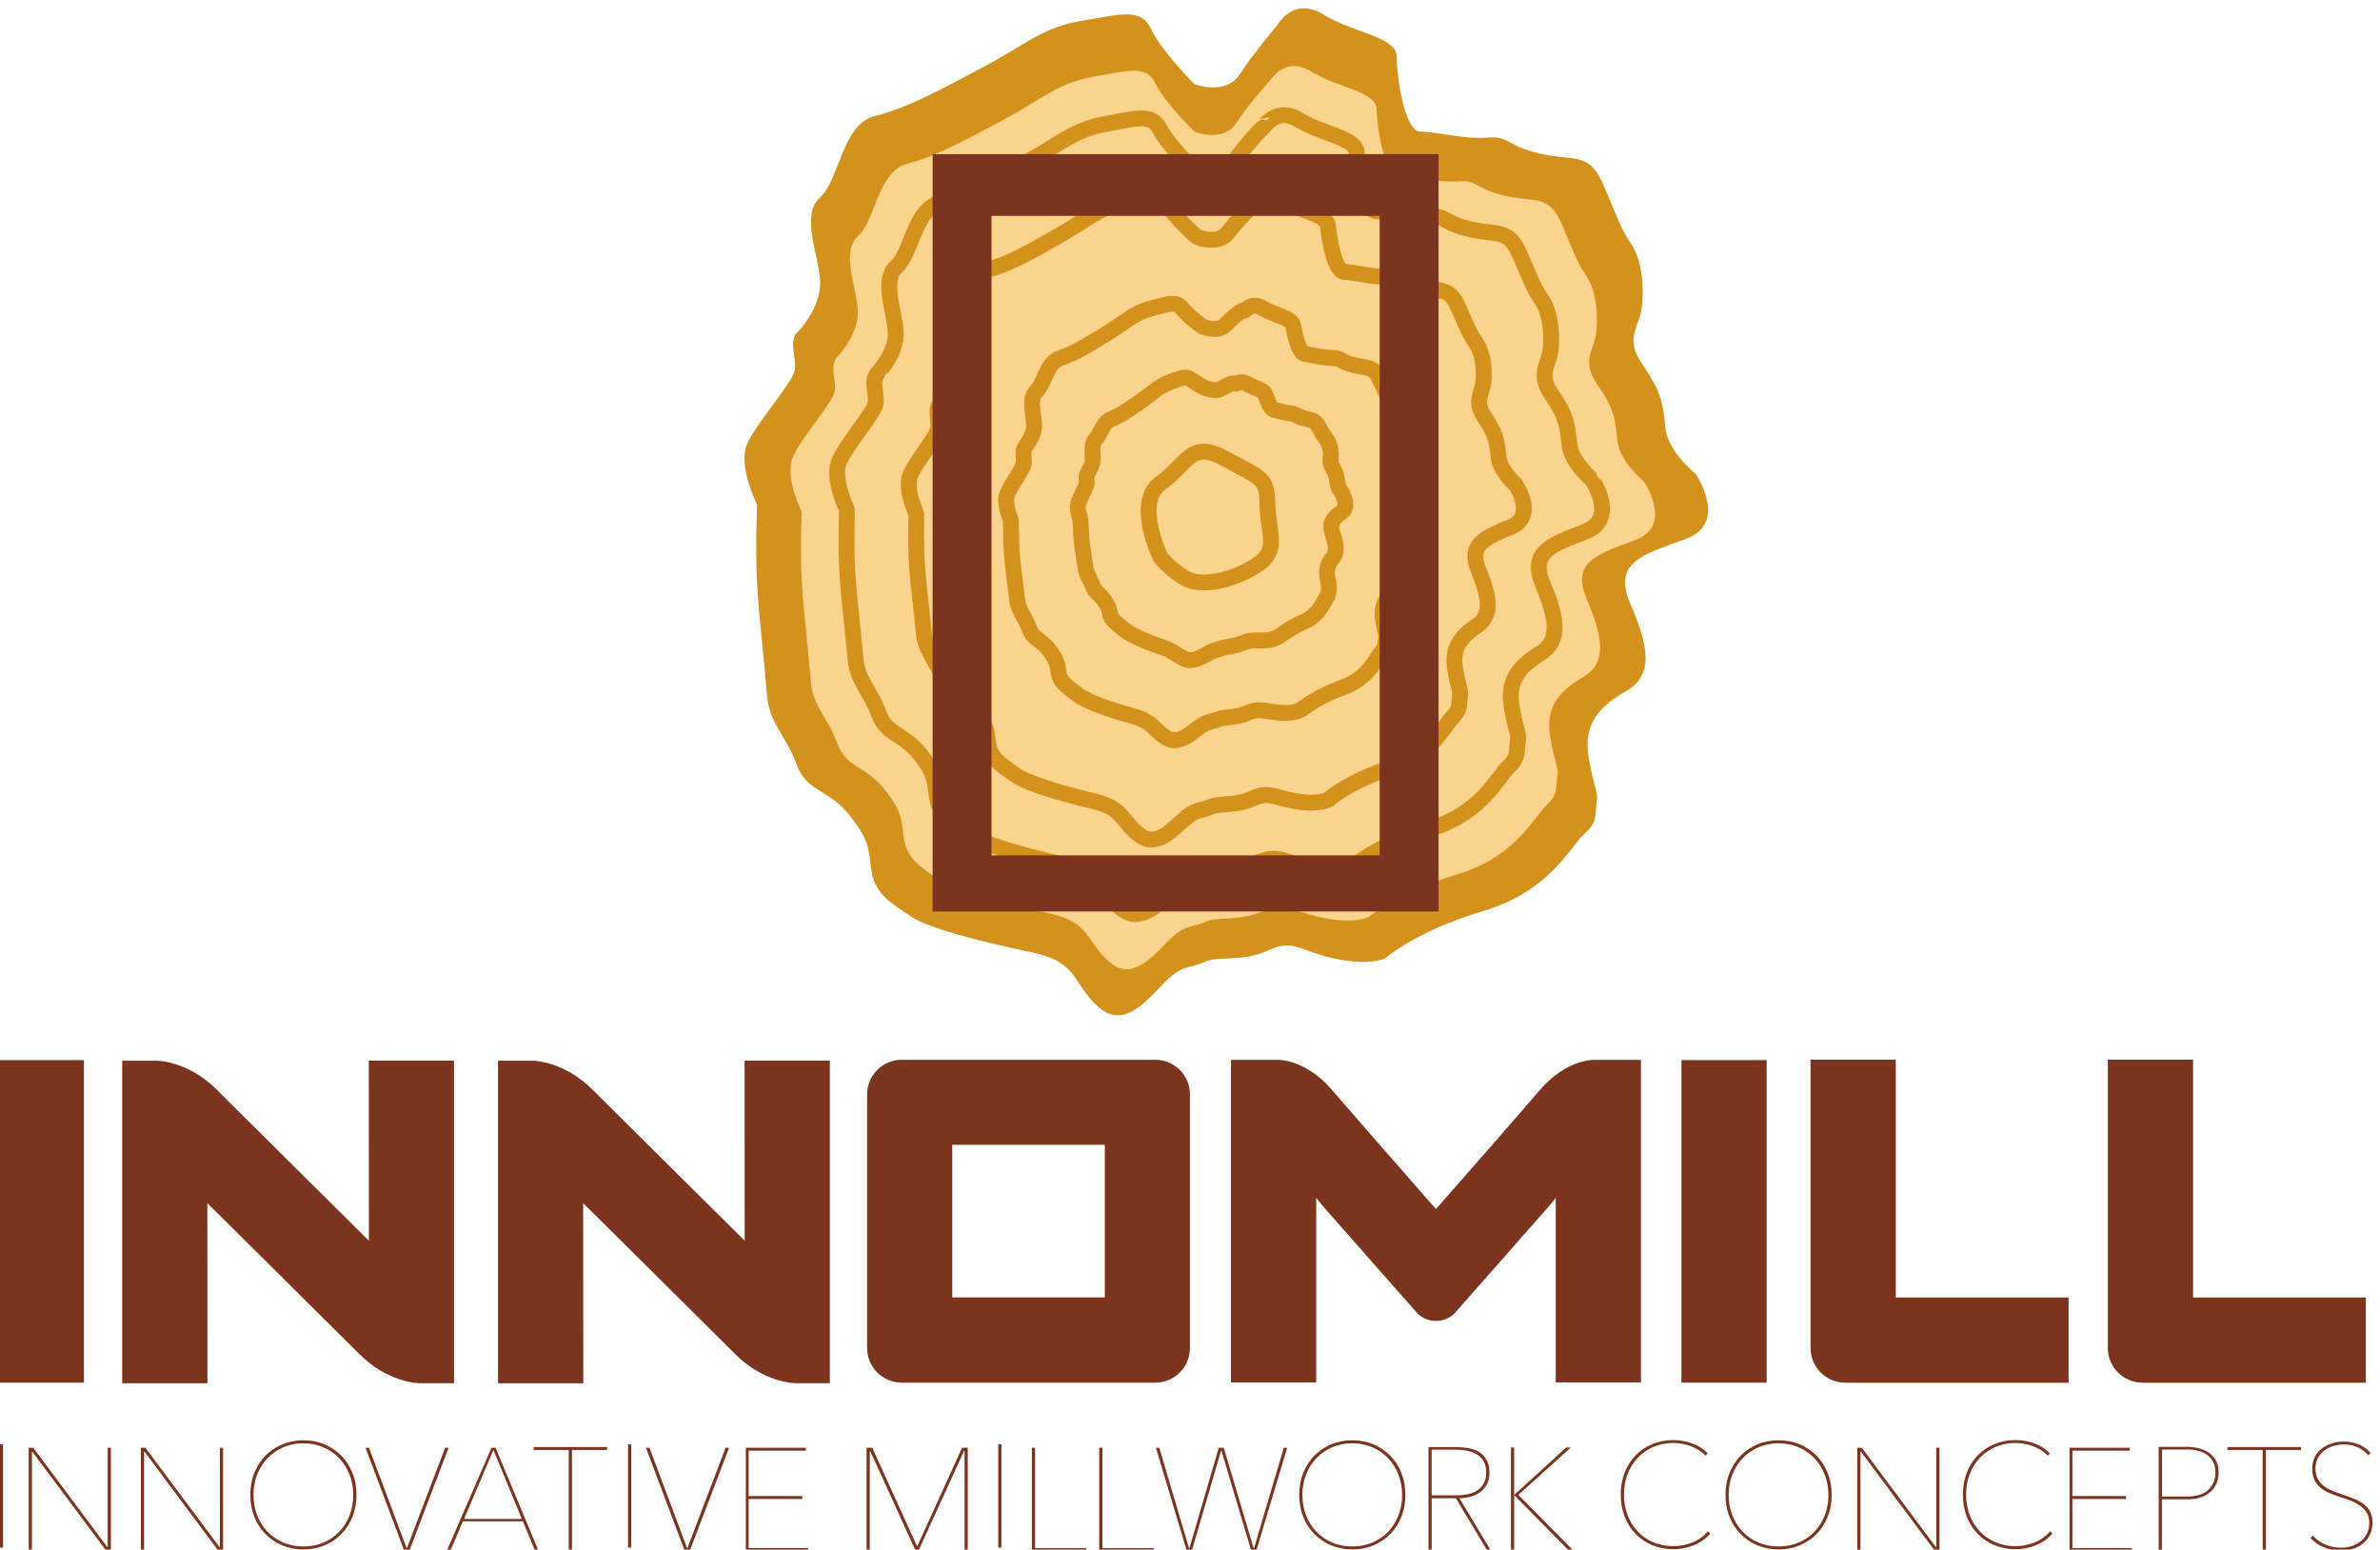 <svg version="1.1" viewBox="0 0 768 500" xmlns="http://www.w3.org/2000/svg"><g transform="matrix(1.81 0 0 -1.81 -315 857)"><path d="m189 227h-15.2v57.5h15.2v-57.5" fill="#7d341f"/><path d="m211 259s21.8-21.6 27-26.8c5.21-5.29 10.8-5.29 10.8-5.29h6.18v57.5h-15.2l.018-32.1s-21.8 21.6-27 26.8c-5.2 5.29-10.8 5.29-10.8 5.29h-6.18v-57.5h15.2l-.019 32.1" fill="#7d341f"/><path d="m278 259s21.8-21.6 27-26.8c5.21-5.29 10.8-5.29 10.8-5.29h6.18v57.5h-15.2l.019-32.1s-21.8 21.6-27 26.8c-5.21 5.29-10.8 5.29-10.8 5.29h-6.18v-57.5h15.2l-.019 32.1" fill="#7d341f"/><path d="m380 227c3.41 0 6.18 2.77 6.18 6.18v45.2c0 3.41-2.76 6.18-6.18 6.18h-45.2c-3.41 0-6.18-2.76-6.18-6.18v-45.2c0-3.41 2.77-6.18 6.18-6.18h45.2m-9 15.2h-27.2v27.2h27.2v-27.2" fill="#7d341f"/><path d="m556 227c-3.41 0-6.18 2.77-6.18 6.18v51.4h15.2v-42.4h30.8v-15.2h-39.8" fill="#7d341f"/><path d="m503 227c-3.41 0-6.18 2.77-6.18 6.18v51.4h15.2v-42.4h30.8v-15.2h-39.8" fill="#7d341f"/><path d="m489 227h-15.2v57.5h15.2v-57.5" fill="#7d341f"/><path d="m430 238c1.22 0 2.33.443 3.19 1.18 0 0 10.7 12.1 17.1 19.4l1.1 1.36v-32.9h15.2v57.5h-8.59s-4.83 0-9.36-5.29c-3.03-3.54-12.6-14.5-18.6-21.3-5.94 6.76-15.5 17.7-18.6 21.3-4.52 5.29-9.36 5.29-9.36 5.29h-8.59v-57.5h15.2v32.9l1.1-1.36c6.35-7.26 17.1-19.4 17.1-19.4.857-.736 1.97-1.18 3.19-1.18" fill="#7d341f"/><path d="m316 414s4.59 4.59 4.24 9.53-3.49 11.6.02 14.8c3.51 3.18 3.86 13.1 9.86 14.5 6 1.41 14.1 6 20.1 9.18s9.88 6.71 16.6 7.76c6.71 1.06 10.6 2.47 12.4-1.41 1.76-3.88 7.76-9.88 7.76-9.88s5.56-2.12 8.08 1.76 6.75 8.82 6.75 8.82 2.82 5.12 8.12 1.85c5.29-3.26 13.1-3.97 13.1-7.5s1.41-13.4 4.24-13.4c2.82 0 8.12-1.41 12-1.06 3.88.353 3.18-1.41 9.18-2.82s8.82.353 11.3-5.29 3.18-8.12 4.94-10.6c1.76-2.47 2.47-6.71 2.12-10.9-.353-4.24-3.35-6 .087-10.9 3.44-4.94 3.62-7.06 4.06-11.3.441-4.24 5.38-8.12 5.38-8.12s6-8.82-1.76-11.6c-7.76-2.82-13.1-4.24-9.88-11.6s4.24-12.7-.706-15.5c-4.94-2.82-7.76-6-6.71-12 1.06-6 1.76-6 1.41-7.76s.353-3.53-2.12-5.65c-2.47-2.12-6-10.2-18-13.8-12-3.53-17.6-8.47-17.6-8.47s-2.82-1.41-9.18 0c-6.35 1.41-7.14 3.53-11.7 1.41-4.55-2.12-8.78-.903-11.3-2.04-2.47-1.14-3.53-.431-6.35-2.9-2.82-2.47-7.41-9.53-12.4-5.29-4.94 4.24-3.53 8.12-12 9.88s-18.4 4.24-21.5 6.35c-3.18 2.12-6.35 3.88-7.06 7.76s.011 5.29-3.88 10.2c-3.89 4.94-7.77 4.24-9.54 9.18s-4.94 7.41-5.29 12.4-1.41 13.4-1.76 19.8 0 14.1 0 14.1-3.53 7.06-1.76 10.9c1.76 3.88 8.12 10.9 8.47 13.1s-1.1 4.97.353 6.71" fill="#d4921d"/><path d="m418 310c-.058-.036-2.61-1.31-8.27-.098-5.68 1.2-6.46 3.04-10.6 1.14s-7.91-.852-10.2-1.88c-2.23-1.02-3.2-.418-5.75-2.59-2.6-2.22-6.76-8.44-11.2-4.7-4.12 3.44-3.49 6.63-9.24 8.36-.508.154-1.06.297-1.68.428-7.62 1.63-16.5 3.92-19.4 5.88s-5.76 3.59-6.39 7.01c-.623 3.43-.01 4.71-3.47 9.14-3.45 4.4-6.89 3.82-8.47 8.24-1.57 4.4-4.39 6.63-4.72 11-.332 4.43-1.29 12-1.62 17.7-.323 5.66-.022 12.6-.03 12.6-.006.045-3.12 6.32-1.57 9.79 1.55 3.49 7.16 9.78 7.48 11.7.314 1.89-.963 4.44.322 5.99.007.04 4.06 4.13 3.76 8.52-.293 4.41-3.04 10.4.091 13.2 3.13 2.86 3.5 11.6 8.84 12.9 5.42 1.32 12.7 5.48 18.1 8.37 5.38 2.89 8.89 6.09 14.9 7.09 5.99.993 9.48 2.28 11.1-1.12 1.63-3.41 7-8.7 7.09-8.72.05-.01 5.01-1.9 7.29 1.51s6.08 7.73 6.15 7.69c.029-.016 2.55 4.48 7.25 1.59 4.72-2.91 11.6-3.56 11.7-6.69.046-3.14 1.33-11.9 3.86-11.9 2.53-.02 7.23-1.28 10.7-.991 3.46.295 2.86-1.28 8.18-2.54 5.34-1.27 7.86.265 10.1-4.74 2.21-5.01 2.86-7.21 4.44-9.41 1.58-2.21 2.23-5.97 1.93-9.74-.294-3.77-2.93-5.36.12-9.75s3.21-6.3 3.6-10.1c.393-3.77 4.76-7.22 4.76-7.26.002-.042 5.29-7.86-1.55-10.4-6.86-2.56-11.5-3.9-8.7-10.5 2.81-6.62 3.76-11.4-.591-13.9-4.35-2.56-6.83-5.43-5.89-10.8.938-5.33 1.56-5.36 1.25-6.95-.311-1.58.294-3.15-1.87-5.06-2.21-1.95-5.34-9.22-16-12.4-10.6-3.17-15.7-7.59-15.8-7.64" fill="#fad38c"/><path d="m415 319c-.114-.071-2.39-1.2-7.36-.196-5.01 1.01-5.78 2.54-9.41.864-3.64-1.68-7.03-.802-9.07-1.71-1.99-.896-2.88-.404-5.15-2.29-2.37-1.96-6.1-7.34-10.1-4.11-3.69 3-3.27 5.77-8.34 7.31-.453.139-.949.269-1.49.389-6.76 1.49-14.6 3.61-17.2 5.42-2.62 1.8-5.18 3.29-5.72 6.26s-.033 4.13-3.06 8.05c-3.01 3.86-6.01 3.41-7.4 7.3-1.38 3.87-3.84 5.85-4.15 9.74-.312 3.91-1.16 10.5-1.46 15.5-.294 4.96-.044 11-.06 11.1-.012.088-2.71 5.57-1.38 8.63 1.35 3.09 6.2 8.61 6.48 10.3.275 1.67-.828 3.9.29 5.28.014.079 3.54 3.66 3.3 7.52-.234 3.88-2.59 9.12.161 11.6 2.76 2.54 3.13 10.2 7.83 11.4 4.85 1.23 11.3 4.96 16 7.56 4.77 2.61 7.89 5.48 13.2 6.42 5.26.927 8.38 2.1 9.88-.829 1.5-2.92 6.23-7.51 6.41-7.55.098-.02 4.46-1.67 6.5 1.25s5.41 6.64 5.55 6.56c.057-.031 2.27 3.85 6.37 1.33 4.15-2.55 10.2-3.14 10.3-5.88.093-2.75 1.26-10.4 3.5-10.4 2.23-.04 6.35-1.16 9.38-.923 3.03.238 2.54-1.14 7.18-2.25 4.67-1.13 6.9.176 8.85-4.19 1.95-4.37 2.55-6.3 3.95-8.24s1.98-5.23 1.75-8.53c-.236-3.3-2.5-4.71.151-8.56 2.65-3.85 2.8-5.54 3.15-8.86.346-3.3 4.13-6.33 4.13-6.4.005-.084 4.58-6.9-1.34-9.18-5.95-2.3-9.97-3.57-7.52-9.39 2.45-5.83 3.28-10-.476-12.3-3.76-2.3-5.9-4.86-5.08-9.57.816-4.66 1.36-4.73 1.09-6.14-.271-1.4.236-2.78-1.63-4.48-1.94-1.78-4.68-8.2-14-11.1-9.27-2.81-13.7-6.7-13.9-6.81v0" fill="none" stroke="#d4921d" stroke-linecap="round" stroke-linejoin="round" stroke-miterlimit="10" stroke-width="2.83"/><path d="m411 331c-.2-.125-2.06-1.04-6-.344-4.01.713-4.76 1.81-7.71.455-2.95-1.35-5.72-.721-7.44-1.47-1.63-.709-2.39-.38-4.25-1.82-2.03-1.58-5.13-5.69-8.39-3.22-3.06 2.32-2.94 4.47-6.99 5.73-.373.116-.779.228-1.22.332-5.48 1.28-11.8 3.14-14 4.72-2.2 1.56-4.29 2.85-4.71 5.13-.416 2.28-.054 3.27-2.46 6.41-2.33 3.05-4.7 2.79-5.8 5.89-1.1 3.06-3.02 4.68-3.29 7.77-.281 3.14-.974 8.38-1.24 12.4-.249 3.92-.077 8.68-.104 8.88-.022.155-2.1 4.46-1.08 6.9 1.04 2.49 4.76 6.86 4.99 8.32.212 1.34-.626 3.1.243 4.22.024.139 2.74 2.97 2.59 6.01-.156 3.09-1.91 7.22.268 9.25 2.19 2.06 2.58 8 6.3 9.02 3.99 1.1 9.1 4.18 12.9 6.36 3.84 2.18 6.39 4.56 10.6 5.4 4.18.837 6.72 1.82 8.02-.391 1.3-2.21 5.08-5.74 5.39-5.8.173-.035 3.63-1.34 5.32.863 1.68 2.2 4.4 5 4.65 4.86.099-.054 1.86 2.9 5.06.933 3.28-2.01 8.01-2.52 8.16-4.67.156-2.16 1.14-8.06 2.94-8.13 1.79-.07 5.03-.966 7.42-.821 2.39.151 2.07-.933 5.68-1.82 3.67-.906 5.46.043 7.02-3.36 1.57-3.4 2.08-4.94 3.2-6.48 1.13-1.54 1.62-4.13 1.47-6.72-.147-2.59-1.86-3.74.199-6.77 2.06-3.02 2.19-4.4 2.47-7.04.273-2.6 3.19-4.99 3.2-5.12.009-.147 3.52-5.45-1.02-7.34-4.59-1.9-7.66-3.07-5.76-7.69 1.9-4.64 2.56-8.01-.304-9.92-2.87-1.9-4.5-4-3.86-7.74.632-3.65 1.05-3.77.842-4.93-.21-1.13.151-2.21-1.27-3.6-1.56-1.52-3.69-6.7-11-9.04-7.22-2.31-10.8-5.38-11.1-5.57v0" fill="none" stroke="#d4921d" stroke-linecap="round" stroke-linejoin="round" stroke-miterlimit="10" stroke-width="2.83"/><path d="m406 347c-.313-.196-1.62-.838-4.19-.541-2.67.311-3.39.824-5.43-.091-2.04-.917-3.97-.619-5.26-1.14-1.15-.467-1.75-.342-3.05-1.21-1.59-1.06-3.83-3.51-6.13-2.03-2.21 1.42-2.49 2.74-5.19 3.62-.266.087-.55.174-.857.256-3.78 1.01-8.04 2.51-9.72 3.78-1.65 1.24-3.12 2.25-3.36 3.62-.249 1.37-.091 2.11-1.64 4.22-1.45 1.97-2.94 1.97-3.67 4.01-.713 1.99-1.92 3.13-2.14 5.15-.232 2.11-.732 5.5-.94 8.15-.198 2.54-.122 5.58-.165 5.88-.034.245-1.29 2.98-.696 4.6.621 1.7 2.84 4.53 3 5.61.133.892-.356 2.04.181 2.79.037.218 1.69 2.05 1.65 4-.042 2.04-.997 4.68.41 6.06 1.44 1.42 1.84 5.12 4.26 5.91 2.84.926 6.24 3.14 8.84 4.74 2.61 1.62 4.4 3.34 7.19 4.06 2.74.708 4.52 1.46 5.55.19 1.02-1.24 3.54-3.36 4.04-3.46.27-.055 2.53-.892 3.74.348s3.06 2.81 3.45 2.6c.155-.086 1.3 1.64 3.32.406 2.14-1.3 5.12-1.68 5.37-3.06.246-1.38.987-5 2.2-5.11 1.2-.113 3.26-.716 4.81-.684 1.53.03 1.44-.661 3.69-1.25 2.34-.617 3.53-.133 4.58-2.25 1.05-2.12 1.45-3.12 2.21-4.13.763-1.01 1.13-2.65 1.1-4.31s-1.01-2.45.262-4.39c1.27-1.93 1.38-2.88 1.56-4.61.178-1.66 1.94-3.21 1.95-3.4.014-.231 2.1-3.52-.6-4.88-2.78-1.38-4.57-2.4-3.4-5.43 1.17-3.05 1.62-5.34-.073-6.72-1.68-1.38-2.64-2.85-2.23-5.31.383-2.31.648-2.5.517-3.31-.125-.774.044-1.48-.78-2.44-1.03-1.2-2.36-4.67-7.01-6.34-4.49-1.61-6.86-3.61-7.34-3.91v0" fill="none" stroke="#d4921d" stroke-linecap="round" stroke-linejoin="round" stroke-miterlimit="10" stroke-width="2.83"/><path d="m402 360c-.399-.25-1.3-.69-2.83-.688-1.68.003-2.37.085-3.72-.502-1.36-.589-2.66-.545-3.62-.898-.788-.287-1.29-.297-2.15-.748-1.27-.663-2.86-1.87-4.43-1.14-1.59.738-2.16 1.46-3.84 2.04-.185.065-.379.133-.584.2-2.5.799-5.22 2.04-6.5 3.08-1.23.998-2.23 1.81-2.36 2.5-.124.685-.122 1.24-1.04 2.58-.784 1.16-1.62 1.35-2.07 2.6-.426 1.18-1.1 1.96-1.28 3.19-.2 1.34-.545 3.34-.715 4.98-.154 1.49-.155 3.25-.209 3.63-.044.312-.682 1.87-.405 2.87.306 1.11 1.4 2.79 1.51 3.58.074.558-.154 1.24.133 1.73.048.277.908 1.36.949 2.49.045 1.25-.319 2.78.516 3.67.88.94 1.29 2.98 2.73 3.57 1.98.813 4.09 2.36 5.76 3.53 1.69 1.19 2.9 2.41 4.63 3.04 1.66.608 2.85 1.18 3.7.628.808-.525 2.39-1.59 3.02-1.72.345-.07 1.7-.559 2.55-.038.857.519 2.06 1.17 2.55.899.197-.109.885.686 2.01.012 1.27-.766 2.96-1.06 3.27-1.84.315-.798.872-2.7 1.65-2.85.758-.143 1.94-.525 2.85-.583.89-.056.96-.457 2.19-.825 1.35-.402 2.09-.266 2.75-1.42.663-1.16.983-1.76 1.46-2.36.489-.615.761-1.55.821-2.5.059-.952-.373-1.49.309-2.61.68-1.11.765-1.74.882-2.79.107-.957.998-1.87 1.01-2.11.017-.295 1.03-2.1-.281-3.03-1.43-1.01-2.25-1.9-1.63-3.74.626-1.86.902-3.32.099-4.32-.794-.982-1.24-1.99-1.01-3.49.199-1.31.341-1.55.272-2.09-.063-.504-.019-.956-.416-1.56-.638-.975-1.37-3.15-4.01-4.31-2.44-1.07-3.92-2.29-4.53-2.67v0" fill="none" stroke="#d4921d" stroke-linecap="round" stroke-linejoin="round" stroke-miterlimit="10" stroke-width="2.83"/><path d="m381 374s-4.94 9.88 0 13.4c4.94 3.53 5.25 7.76 11.6 4.24 6.38-3.53 7.35-3.26 7.39-8.16s2.4-8.08-2.13-10.9-9.47-3.53-11.9-2.47c-2.47 1.06-4.94 3.88-4.94 3.88v0" fill="none" stroke="#d4921d" stroke-linecap="round" stroke-linejoin="round" stroke-miterlimit="10" stroke-width="2.83"/><path d="m420 435h-69.2v-114h69.2v114m10.5-124h-90.2v135h90.2v-135" fill="#7d341f"/><path d="m174 216h.572v-18.4h-.572v18.4" fill="#7d341f"/><path d="m193 197-13.2 17.7h-.078v-17.7h-.572v18.4h.805l13.2-17.7h.078v17.7h.572v-18.4h-.832" fill="#7d341f"/><path d="m213 197-13.2 17.7h-.078v-17.7h-.572v18.4h.805l13.2-17.7h.078v17.7h.572v-18.4h-.832" fill="#7d341f"/><path d="m237 207c0 1.28-.217 2.48-.649 3.6-.434 1.12-1.04 2.09-1.83 2.92-.789.832-1.73 1.49-2.82 1.96-1.09.477-2.29.716-3.59.716s-2.5-.239-3.59-.716c-1.09-.476-2.03-1.13-2.82-1.96s-1.4-1.81-1.83-2.92c-.433-1.12-.649-2.32-.649-3.6s.212-2.48.637-3.6c.424-1.12 1.03-2.09 1.81-2.92.78-.832 1.72-1.49 2.81-1.96 1.09-.477 2.3-.715 3.64-.715s2.55.238 3.64.715c1.09.476 2.03 1.13 2.81 1.96.78.832 1.38 1.81 1.81 2.92.425 1.12.637 2.32.637 3.6m.572 0c0-1.42-.238-2.73-.715-3.91-.476-1.19-1.14-2.21-1.98-3.07-.842-.858-1.84-1.53-3-2.02-1.16-.485-2.42-.729-3.77-.729s-2.61.244-3.77.729c-1.16.484-2.16 1.16-3 2.02-.842.858-1.5 1.88-1.98 3.07-.476 1.19-.714 2.49-.714 3.91s.238 2.73.714 3.91c.477 1.19 1.14 2.21 1.98 3.07.84.859 1.84 1.53 2.99 2.02 1.15.484 2.41.728 3.78.728s2.63-.244 3.78-.728c1.15-.486 2.15-1.16 2.99-2.02.84-.857 1.5-1.88 1.98-3.07.477-1.19.715-2.49.715-3.91" fill="#7d341f"/><path d="m247 197h-.884l-6.92 18.4h.624l6.71-17.9h.052l6.81 17.9h.625l-7.02-18.4" fill="#7d341f"/><path d="m262 215-5.23-12.3h10.3l-5.07 12.3m7.44-18-2.18 5.28h-10.7l-2.26-5.28h-.624l7.98 18.4h.728l7.67-18.4h-.624" fill="#7d341f"/><path d="m276 215v-17.9h-.571v17.9h-6.27v.521h13.1v-.521h-6.27" fill="#7d341f"/><path d="m286 216h.572v-18.4h-.572v18.4" fill="#7d341f"/><path d="m297 197h-.884l-6.92 18.4h.624l6.71-17.9h.052l6.81 17.9h.625l-7.02-18.4" fill="#7d341f"/><path d="m307 197v18.4h10.7v-.52h-10.2v-8.09h9.57v-.52h-9.57v-8.76h10.6v-.52h-11.2" fill="#7d341f"/><path d="m346 197v17.8h-.104l-8.14-17.8h-.469l-8.11 17.8h-.078v-17.8h-.573v18.4h1.01l8.01-17.6 8.01 17.6h1.01v-18.4h-.572" fill="#7d341f"/><path d="m352 216h.572v-18.4h-.572v18.4" fill="#7d341f"/><path d="m358 197v18.4h.572v-17.9h9.15v-.52h-9.72" fill="#7d341f"/><path d="m370 197v18.4h.572v-17.9h9.15v-.52h-9.72" fill="#7d341f"/><path d="m398 197h-.884l-5.33 17.9h-.053l-5.23-17.9h-.883l-5.51 18.4h.598l5.3-17.9h.078l5.23 17.9h.885l5.33-17.9h.078l5.3 17.9h.598l-5.51-18.4" fill="#7d341f"/><path d="m424 207c0 1.28-.217 2.48-.649 3.6-.434 1.12-1.04 2.09-1.83 2.92-.789.832-1.73 1.49-2.82 1.96-1.09.477-2.29.716-3.59.716s-2.5-.239-3.59-.716c-1.09-.476-2.03-1.13-2.82-1.96s-1.4-1.81-1.83-2.92c-.433-1.12-.649-2.32-.649-3.6s.212-2.48.637-3.6c.424-1.12 1.03-2.09 1.81-2.92.78-.832 1.72-1.49 2.81-1.96 1.09-.477 2.3-.715 3.64-.715s2.55.238 3.64.715c1.09.476 2.03 1.13 2.81 1.96.78.832 1.38 1.81 1.81 2.92.425 1.12.637 2.32.637 3.6m.572 0c0-1.42-.238-2.73-.715-3.91-.476-1.19-1.14-2.21-1.98-3.07-.842-.858-1.84-1.53-3-2.02-1.16-.485-2.42-.729-3.77-.729s-2.61.244-3.77.729c-1.16.484-2.16 1.16-3 2.02-.842.858-1.5 1.88-1.98 3.07-.476 1.19-.714 2.49-.714 3.91s.238 2.73.714 3.91c.477 1.19 1.14 2.21 1.98 3.07.84.859 1.84 1.53 2.99 2.02 1.15.484 2.41.728 3.78.728s2.63-.244 3.78-.728c1.15-.486 2.15-1.16 2.99-2.02.84-.857 1.5-1.88 1.98-3.07.477-1.19.715-2.49.715-3.91" fill="#7d341f"/><path d="m439 211c0 .798-.155 1.46-.468 1.99-.311.529-.723.945-1.24 1.25-.511.303-1.1.516-1.77.637-.668.121-1.35.183-2.04.183h-4.21v-8.14h4.5c1.7 0 3 .355 3.89 1.07.893.711 1.34 1.72 1.34 3.02m.156-13.9s-5.56 9.28-5.56 9.28h-4.32v-9.28h-.572v18.4h5.1c.677 0 1.36-.062 2.05-.183s1.31-.35 1.86-.688.992-.803 1.34-1.39c.346-.589.52-1.35.52-2.29 0-.866-.165-1.59-.494-2.16-.329-.572-.754-1.04-1.27-1.39-.521-.355-1.1-.61-1.73-.766-.633-.157-1.25-.235-1.86-.235l5.59-9.31h-.651" fill="#7d341f"/><path d="m444 207 9.26 8.45h.832l-9.36-8.45s9.83-9.96 9.83-9.96h-.807s-9.75 9.9-9.75 9.9h-.025v-9.9h-.573v18.4h.573v-8.45h.025" fill="#7d341f"/><path d="m476 198c-1.19-.459-2.4-.689-3.63-.689-1.39 0-2.65.243-3.8.728-1.14.484-2.13 1.16-2.96 2.02s-1.48 1.88-1.94 3.08c-.459 1.2-.689 2.5-.689 3.9s.23 2.7.689 3.9c.46 1.2 1.1 2.22 1.94 3.08s1.82 1.53 2.98 2.02c1.15.485 2.41.728 3.78.728 1.14 0 2.26-.196 3.34-.585 1.08-.39 2.01-.985 2.77-1.78 0 0-.364-.416-.364-.416-.364.38-.775.714-1.24 1-.459.286-.945.524-1.46.714-.512.192-1.03.329-1.55.416s-1.02.131-1.51.131c-1.32 0-2.52-.239-3.6-.716-1.08-.476-2.01-1.13-2.78-1.96-.771-.832-1.37-1.81-1.79-2.92s-.636-2.32-.636-3.6.208-2.48.624-3.6 1.01-2.09 1.78-2.92c.771-.832 1.7-1.49 2.78-1.96 1.08-.477 2.29-.715 3.63-.715 1.14 0 2.28.221 3.39.663 1.12.442 2.04 1.1 2.77 1.99l.416-.389c-.78-.936-1.76-1.63-2.95-2.09" fill="#7d341f"/><path d="m500 207c0 1.28-.217 2.48-.649 3.6-.434 1.12-1.04 2.09-1.83 2.92-.789.832-1.73 1.49-2.82 1.96-1.09.477-2.29.716-3.59.716s-2.5-.239-3.59-.716c-1.09-.476-2.03-1.13-2.82-1.96s-1.4-1.81-1.83-2.92c-.433-1.12-.649-2.32-.649-3.6s.212-2.48.637-3.6c.424-1.12 1.03-2.09 1.81-2.92.78-.832 1.72-1.49 2.81-1.96 1.09-.477 2.3-.715 3.64-.715s2.55.238 3.64.715c1.09.476 2.03 1.13 2.81 1.96.78.832 1.38 1.81 1.81 2.92.425 1.12.637 2.32.637 3.6m.572 0c0-1.42-.238-2.73-.715-3.91-.476-1.19-1.14-2.21-1.98-3.07-.842-.858-1.84-1.53-3-2.02-1.16-.485-2.42-.729-3.77-.729s-2.61.244-3.77.729c-1.16.484-2.16 1.16-3 2.02-.842.858-1.5 1.88-1.98 3.07-.476 1.19-.714 2.49-.714 3.91s.238 2.73.714 3.91c.477 1.19 1.14 2.21 1.98 3.07.84.859 1.84 1.53 2.99 2.02 1.15.484 2.41.728 3.78.728s2.63-.244 3.78-.728c1.15-.486 2.15-1.16 2.99-2.02.84-.857 1.5-1.88 1.98-3.07.477-1.19.715-2.49.715-3.91" fill="#7d341f"/><path d="m519 197-13.2 17.7h-.078v-17.7h-.572v18.4h.805l13.2-17.7h.078v17.7h.572v-18.4h-.832" fill="#7d341f"/><path d="m537 198c-1.19-.459-2.4-.689-3.63-.689-1.39 0-2.65.243-3.8.728-1.14.484-2.13 1.16-2.96 2.02s-1.48 1.88-1.94 3.08c-.459 1.2-.689 2.5-.689 3.9s.23 2.7.689 3.9c.46 1.2 1.1 2.22 1.94 3.08s1.82 1.53 2.98 2.02c1.15.485 2.41.728 3.78.728 1.14 0 2.26-.196 3.34-.585 1.08-.39 2.01-.985 2.77-1.78 0 0-.364-.416-.364-.416-.364.38-.775.714-1.24 1-.459.286-.945.524-1.46.714-.512.192-1.03.329-1.55.416s-1.02.131-1.51.131c-1.32 0-2.52-.239-3.6-.716-1.08-.476-2.01-1.13-2.78-1.96-.771-.832-1.37-1.81-1.79-2.92s-.636-2.32-.636-3.6.208-2.48.624-3.6 1.01-2.09 1.78-2.92c.771-.832 1.7-1.49 2.78-1.96 1.08-.477 2.29-.715 3.63-.715 1.14 0 2.28.221 3.39.663 1.12.442 2.04 1.1 2.77 1.99l.416-.389c-.78-.936-1.76-1.63-2.95-2.09" fill="#7d341f"/><path d="m543 197v18.4h10.7v-.52h-10.2v-8.09h9.57v-.52h-9.57v-8.76h10.6v-.52h-11.2" fill="#7d341f"/><path d="m569 211c0 .779-.147 1.43-.442 1.95s-.676.936-1.14 1.25c-.468.313-.992.537-1.57.677-.581.139-1.16.208-1.73.208h-4.65v-8.37h4.78c.571 0 1.14.078 1.72.233.572.157 1.08.408 1.53.754.45.347.815.794 1.09 1.34s.416 1.2.416 1.96m.572 0c0-.78-.143-1.47-.429-2.07-.287-.598-.672-1.1-1.16-1.5-.486-.398-1.05-.702-1.7-.91s-1.34-.311-2.07-.311h-4.76v-9.05h-.572v18.4h4.99c.658 0 1.33-.074 2-.222.676-.147 1.29-.394 1.83-.741.546-.346.992-.814 1.34-1.4.346-.59.52-1.33.52-2.21" fill="#7d341f"/><path d="m578 215v-17.9h-.571v17.9h-6.27v.521h13.1v-.521h-6.27" fill="#7d341f"/><path d="m597 202c0-.78-.152-1.48-.455-2.09-.304-.616-.707-1.14-1.21-1.56-.503-.425-1.1-.745-1.78-.962-.685-.217-1.4-.325-2.14-.325-1.14 0-2.19.204-3.13.611-.944.407-1.73.957-2.35 1.65l.442.39c.658-.711 1.42-1.24 2.3-1.6.875-.355 1.78-.533 2.72-.533.676 0 1.32.1 1.92.299.606.199 1.14.485 1.61.858.468.372.836.831 1.1 1.38.269.546.404 1.17.404 1.88s-.148 1.31-.443 1.79-.675.901-1.14 1.25-1 .637-1.6.871c-.598.233-1.2.446-1.81.637-.763.242-1.46.498-2.09.766-.633.269-1.18.599-1.64.989s-.815.858-1.07 1.4-.377 1.21-.377 1.99c0 .762.151 1.44.455 2.04.303.598.715 1.1 1.24 1.51s1.12.719 1.81.936c.684.216 1.41.325 2.17.325.936 0 1.82-.178 2.66-.533.841-.356 1.53-.863 2.07-1.52l-.442-.391c-.486.607-1.1 1.08-1.86 1.42-.754.338-1.57.508-2.46.508-.624 0-1.23-.087-1.83-.26-.597-.173-1.14-.438-1.62-.793-.485-.356-.875-.802-1.17-1.34s-.441-1.17-.441-1.9c0-.711.13-1.31.39-1.81.259-.495.606-.914 1.04-1.26.433-.347.923-.633 1.47-.859.546-.225 1.11-.433 1.68-.624.779-.259 1.51-.524 2.18-.793.676-.268 1.27-.593 1.78-.974.511-.382.91-.845 1.2-1.39.286-.547.43-1.21.43-1.99" fill="#7d341f"/></g></svg>
